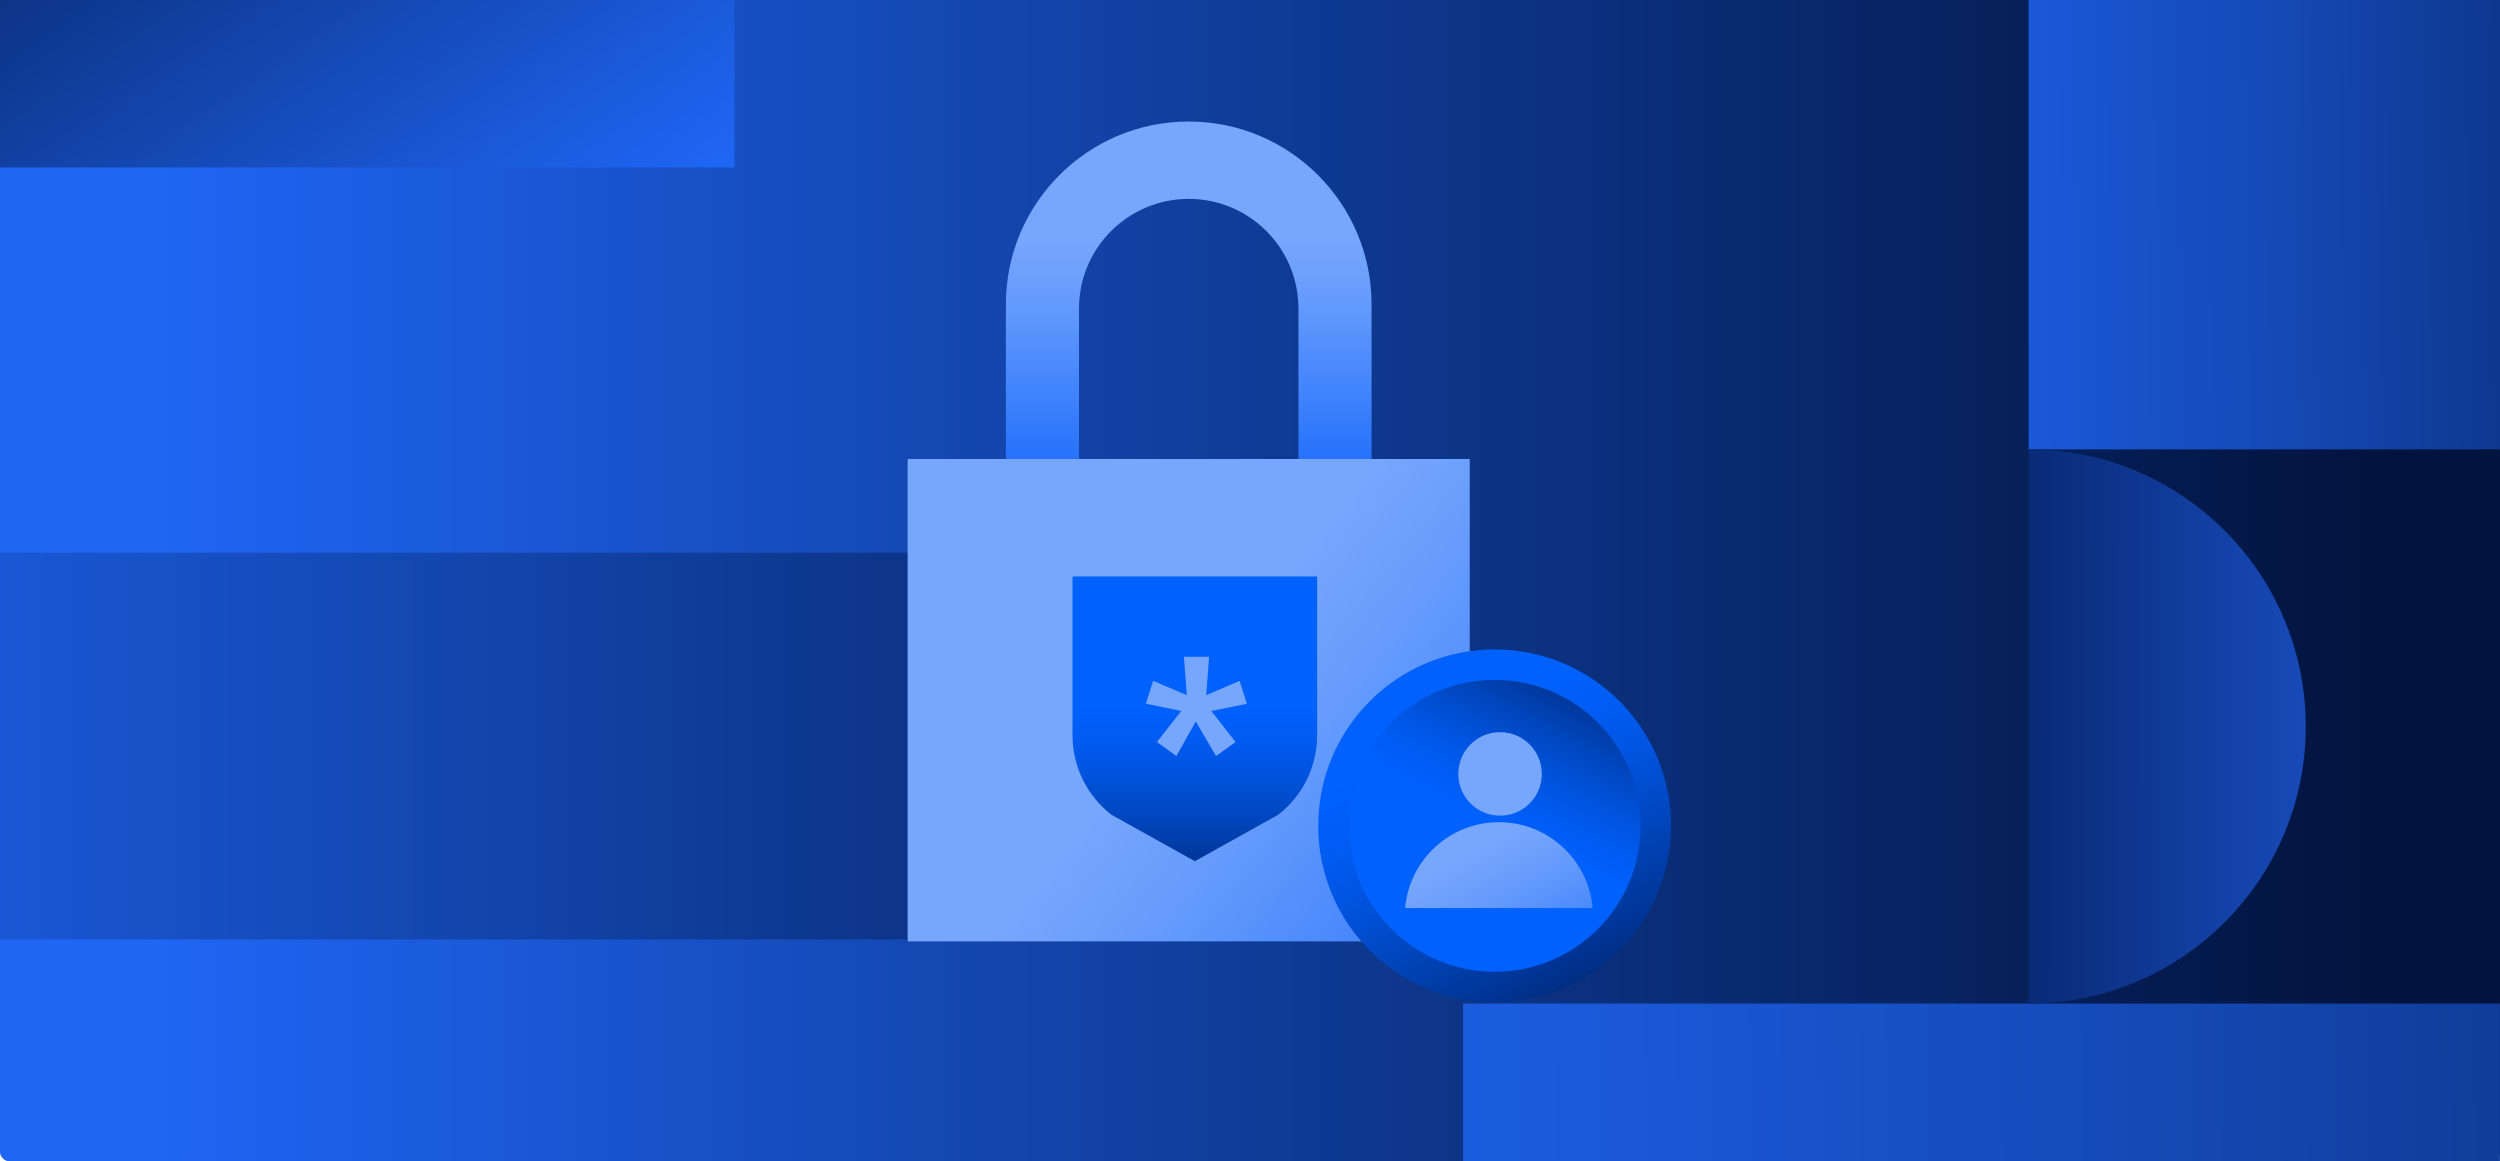 <?xml version="1.0" encoding="UTF-8"?><svg id="Layer_2" xmlns="http://www.w3.org/2000/svg" xmlns:xlink="http://www.w3.org/1999/xlink" viewBox="0 0 319.67 148.49"><defs><style>.cls-1{fill:url(#linear-gradient-8);}.cls-2{fill:url(#linear-gradient-7);}.cls-3{fill:url(#linear-gradient-5);}.cls-4{fill:url(#linear-gradient-6);}.cls-5{fill:url(#linear-gradient-9);}.cls-6{fill:url(#linear-gradient-4);}.cls-7{fill:url(#linear-gradient-3);}.cls-8{fill:url(#linear-gradient-2);}.cls-9{fill:url(#linear-gradient);}.cls-10{fill:url(#linear-gradient-10);}.cls-11{fill:url(#linear-gradient-11);}.cls-12{fill:url(#linear-gradient-12);}.cls-13{fill:url(#linear-gradient-13);}.cls-14{fill:url(#linear-gradient-14);}</style><linearGradient id="linear-gradient" x1="0" y1="74.24" x2="319.67" y2="74.24" gradientUnits="userSpaceOnUse"><stop offset=".06" stop-color="#1f66f5"/><stop offset=".51" stop-color="#0f3b96"/><stop offset=".95" stop-color="#02133e"/></linearGradient><linearGradient id="linear-gradient-2" x1="88.55" y1="71.22" x2="-4.75" y2="-64.53" gradientUnits="userSpaceOnUse"><stop offset=".24" stop-color="#1f66f5"/><stop offset=".6" stop-color="#0f3b96"/><stop offset=".95" stop-color="#02133e"/></linearGradient><linearGradient id="linear-gradient-3" x1="28.91" y1="31.62" x2="391.14" y2="27.6" gradientUnits="userSpaceOnUse"><stop offset=".53" stop-color="#1f66f5"/><stop offset=".57" stop-color="#1d62ed"/><stop offset=".64" stop-color="#1a58d7"/><stop offset=".73" stop-color="#1448b3"/><stop offset=".83" stop-color="#0c3282"/><stop offset=".94" stop-color="#031544"/><stop offset=".95" stop-color="#02133e"/></linearGradient><linearGradient id="linear-gradient-4" x1="-240.81" y1="95.4" x2="556.76" y2="95.4" gradientUnits="userSpaceOnUse"><stop offset=".24" stop-color="#1f66f5"/><stop offset=".42" stop-color="#0f3b96"/><stop offset=".6" stop-color="#02133e"/></linearGradient><linearGradient id="linear-gradient-5" x1="-297.5" y1="144.5" x2="492.29" y2="135.76" xlink:href="#linear-gradient-3"/><linearGradient id="linear-gradient-6" x1="-330" y1="752.23" x2="-541.22" y2="752.56" gradientTransform="translate(736.76 -659.57)" gradientUnits="userSpaceOnUse"><stop offset=".32" stop-color="#2567f4"/><stop offset=".37" stop-color="#2262e9"/><stop offset=".47" stop-color="#1c55ce"/><stop offset=".59" stop-color="#123fa2"/><stop offset=".74" stop-color="#052265"/><stop offset=".79" stop-color="#00174d"/></linearGradient><linearGradient id="linear-gradient-7" x1="152" y1="9.63" x2="152" y2="65.95" gradientUnits="userSpaceOnUse"><stop offset=".37" stop-color="#77a7fd"/><stop offset=".51" stop-color="#659bfc"/><stop offset=".77" stop-color="#387efc"/><stop offset="1" stop-color="#0e62fc"/></linearGradient><linearGradient id="linear-gradient-8" x1="117.5" y1="61.72" x2="208.75" y2="135.27" xlink:href="#linear-gradient-7"/><linearGradient id="linear-gradient-9" x1="152.78" y1="72.02" x2="152.78" y2="125.84" gradientUnits="userSpaceOnUse"><stop offset=".34" stop-color="#0061fd"/><stop offset=".4" stop-color="#005df5"/><stop offset=".49" stop-color="#0055e1"/><stop offset=".6" stop-color="#0047c0"/><stop offset=".72" stop-color="#003493"/><stop offset=".86" stop-color="#001b59"/><stop offset=".91" stop-color="#001141"/></linearGradient><linearGradient id="linear-gradient-10" x1="152.99" y1="78.25" x2="152.99" y2="129.47" xlink:href="#linear-gradient-7"/><linearGradient id="linear-gradient-11" x1="163.29" y1="52.55" x2="220.9" y2="162.37" gradientUnits="userSpaceOnUse"><stop offset=".37" stop-color="#0061fd"/><stop offset=".42" stop-color="#005df5"/><stop offset=".48" stop-color="#0055e1"/><stop offset=".55" stop-color="#0047c0"/><stop offset=".64" stop-color="#003493"/><stop offset=".73" stop-color="#001b59"/><stop offset=".77" stop-color="#001141"/></linearGradient><linearGradient id="linear-gradient-12" x1="182.86" y1="121.64" x2="207.02" y2="74.69" xlink:href="#linear-gradient-9"/><linearGradient id="linear-gradient-13" x1="187.39" y1="90.54" x2="208.67" y2="131.11" xlink:href="#linear-gradient-7"/><linearGradient id="linear-gradient-14" x1="180.5" y1="93.85" x2="201.78" y2="134.42" xlink:href="#linear-gradient-7"/></defs><g id="Case_study"><rect class="cls-9" width="319.67" height="148.49" rx="1.17" ry="1.17"/><rect class="cls-8" width="93.91" height="21.41"/><rect class="cls-7" x="259.4" width="60.27" height="57.46"/><rect class="cls-6" y="70.67" width="130.66" height="49.46"/><rect class="cls-3" x="187.09" y="128.32" width="132.57" height="20.17"/><path class="cls-4" d="M259.4,128.32c19.57,0,35.43-15.86,35.43-35.43,0-19.57-15.86-35.43-35.43-35.43v70.86Z"/><path class="cls-2" d="M159.56,80.49h-21.59v-41.03c0-7.75,6.28-14.03,14.03-14.03h0c7.75,0,14.03,6.28,14.03,14.03v22.74h9.35v-23.28c0-12.91-10.47-23.38-23.38-23.38h0c-12.91,0-23.38,10.47-23.38,23.38v57.81h46.76v-16.24h-15.82Z"/><rect class="cls-1" x="116.06" y="58.69" width="71.87" height="61.68"/><path class="cls-5" d="M168.42,89.16v4.86c0,3.97-1.84,7.72-4.98,10.16l-10.66,5.94-10.66-5.94c-3.14-2.43-4.98-6.18-4.98-10.16v-20.31h31.28v15.45Z"/><path class="cls-10" d="M151.06,90.91l-4.53-.92.92-2.93,4.31,1.83-.38-4.91h3.22l-.36,4.91,4.26-1.83.94,2.93-4.56.92,3.11,3.97-2.5,1.79-2.59-4.42-2.48,4.42-2.48-1.79,3.11-3.97Z"/><circle class="cls-11" cx="191.12" cy="105.6" r="22.56"/><circle class="cls-12" cx="191.12" cy="105.6" r="18.66"/><circle class="cls-13" cx="191.81" cy="98.96" r="5.34"/><path class="cls-14" d="M203.65,116.11c-.54-6.15-5.7-10.98-11.99-10.98s-11.45,4.82-11.99,10.98h23.99Z"/></g></svg>